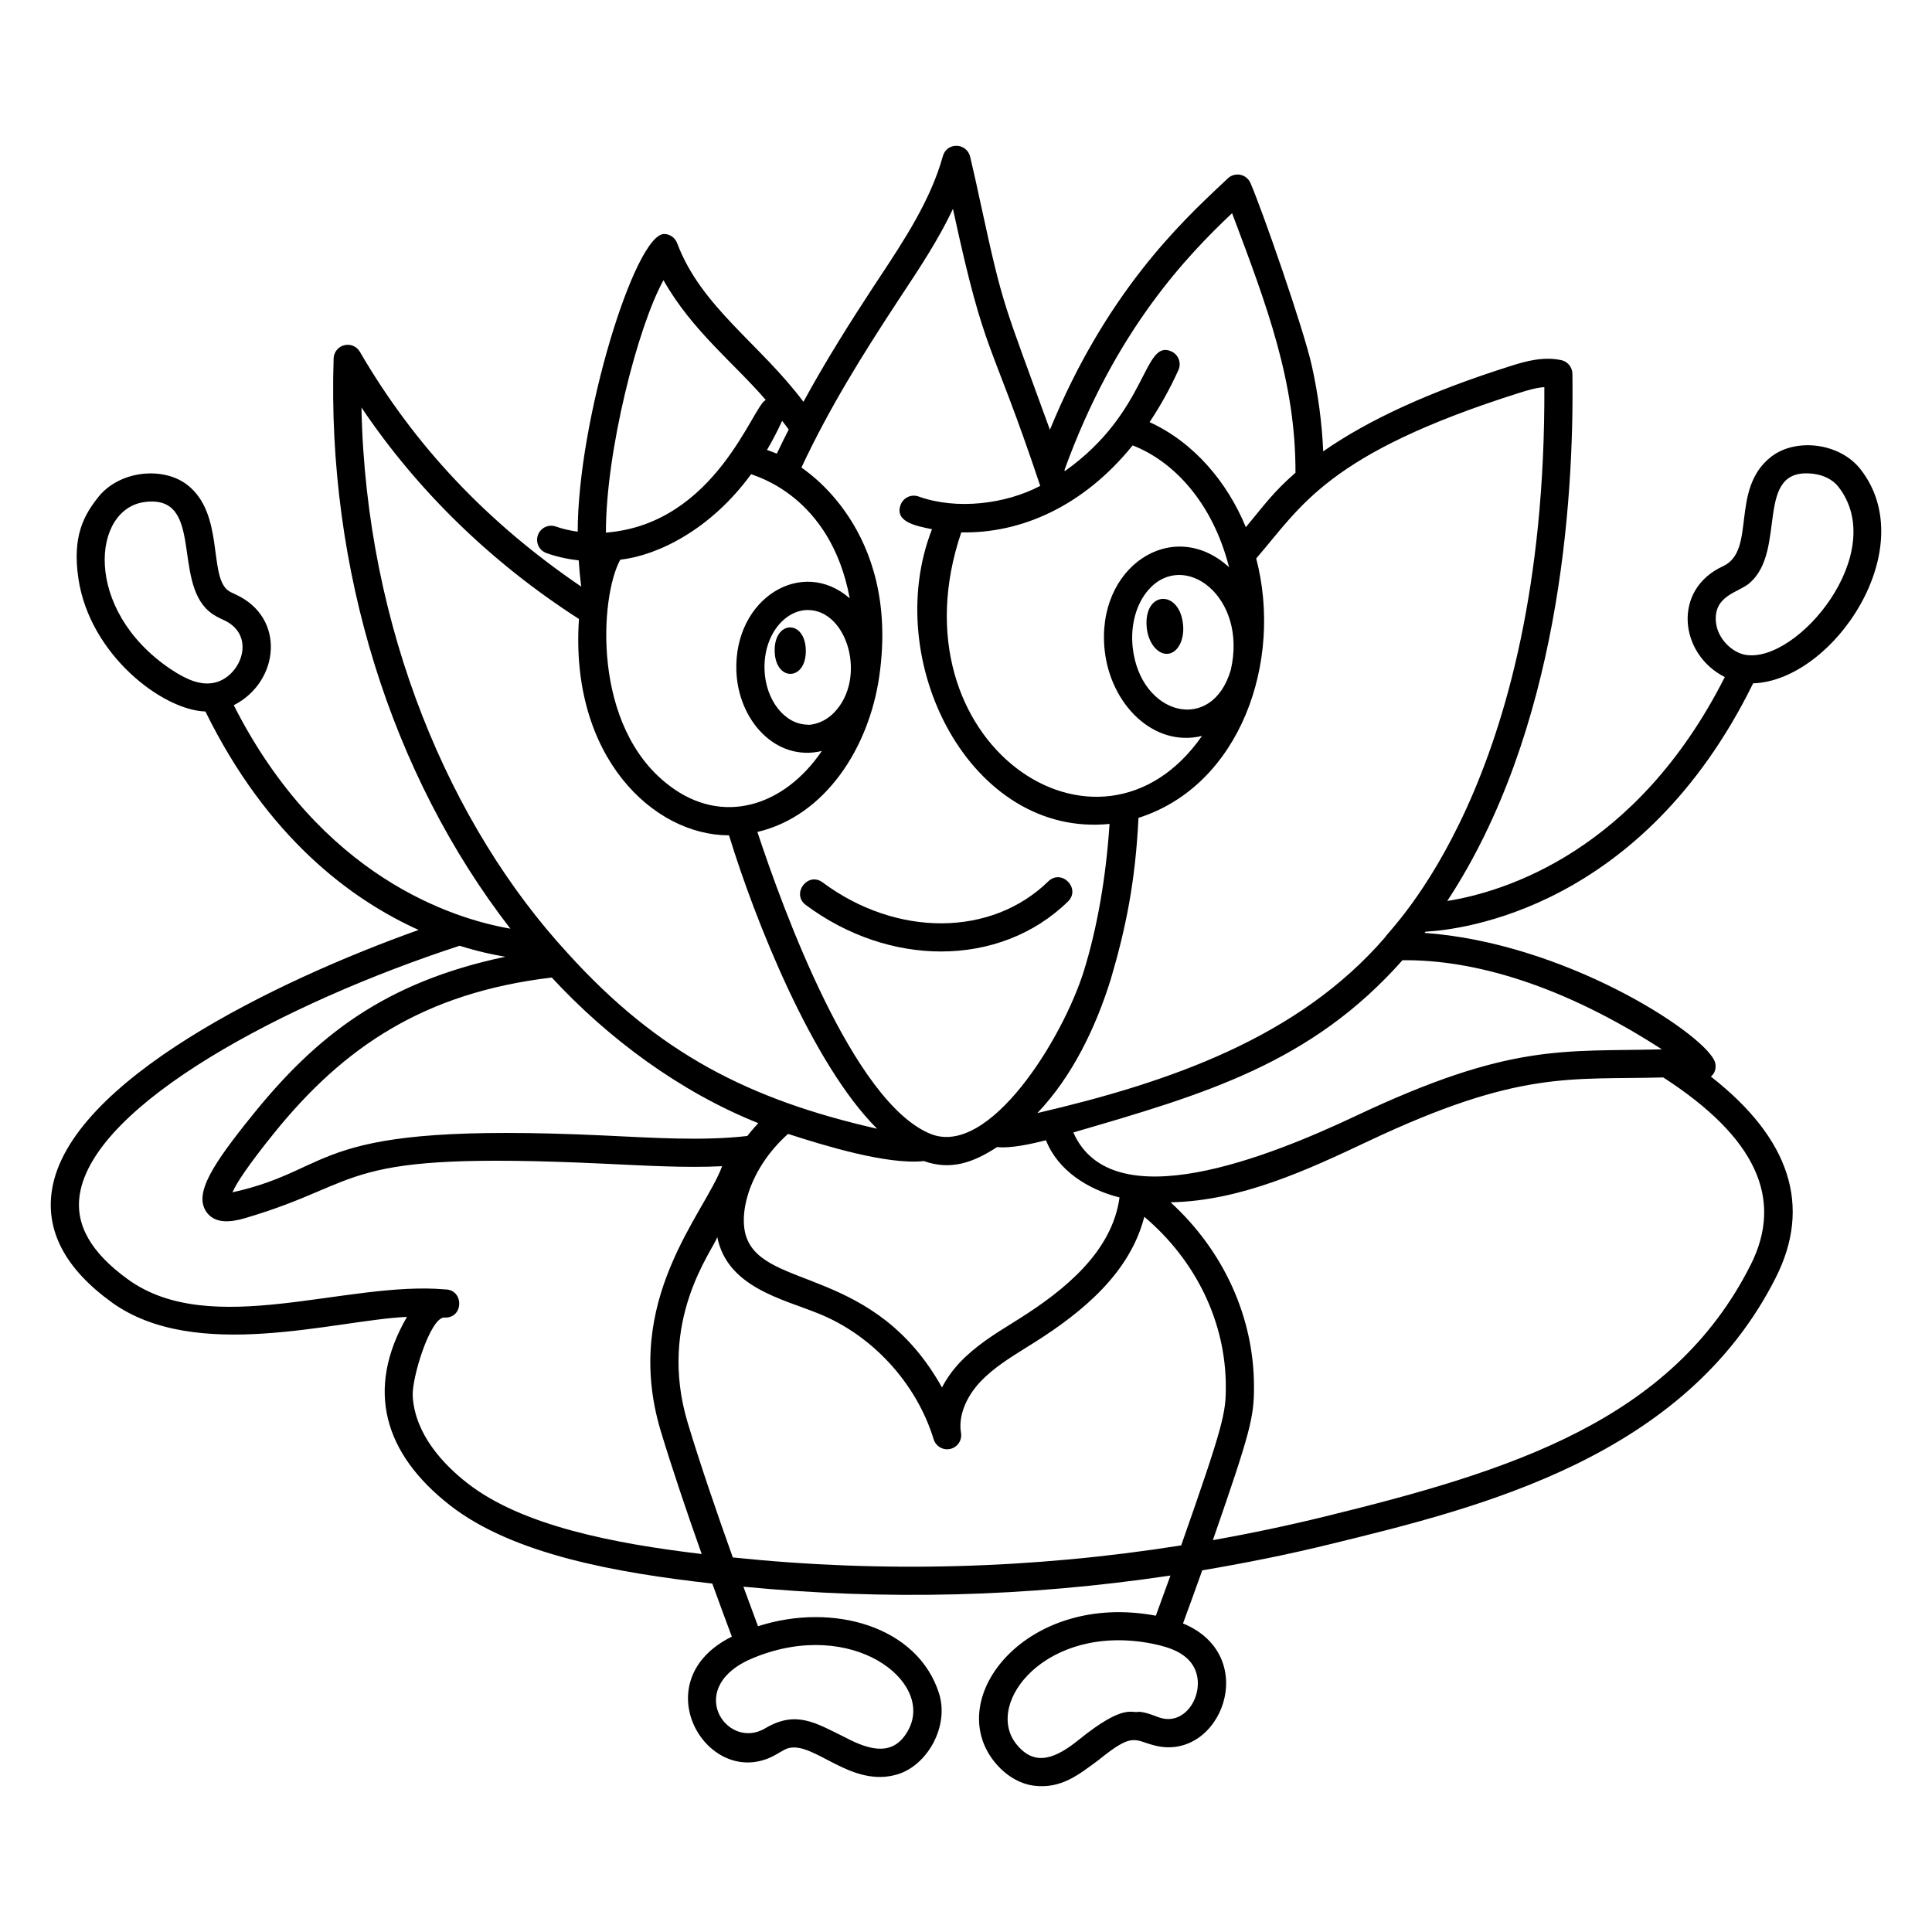 <?xml version="1.0" encoding="UTF-8"?>
<!-- Uploaded to: SVG Repo, www.svgrepo.com, Generator: SVG Repo Mixer Tools -->
<svg fill="#000000" width="800px" height="800px" version="1.1" viewBox="144 144 512 512" xmlns="http://www.w3.org/2000/svg">
 <g>
  <path d="m173.57 489.11c22.309 16.09 59.223 4.731 78.277 3.879-11.125 19.281-6.055 36.289 11.398 49.926 16.707 13.043 44.18 17.895 69.52 20.742 1.898 5.246 3.672 10.039 5.18 14.066-23.426 11.59-6.981 39.895 10.332 31.965 1.688-0.77 3.434-2.066 4.598-2.394 6.898-1.926 16.664 10.742 29.102 6.883 7.816-2.434 13.617-12.707 10.879-21.395-5.609-17.766-28.062-24.227-47.977-17.816-1.156-3.094-2.469-6.633-3.875-10.477 37.484 3.609 74.793 2.777 113.18-2.961-1.234 3.43-2.527 6.984-3.875 10.648-34-6.406-56.363 21.48-42.875 38.594 2.871 3.641 6.746 6 10.633 6.465 7.246 0.867 11.852-2.981 17.059-6.809 9.219-7.473 9.32-5.262 14.902-3.848 17.488 4.441 28.344-23.742 7.481-32.352 1.797-4.891 3.504-9.594 5.098-14.074 11.438-1.922 22.844-4.219 34.191-7 39.547-9.676 93.711-22.922 117.76-70.492 9.648-19.016 3.867-36.922-17.148-53.348 0.352-0.324 0.68-0.68 0.891-1.129 0.488-1.043 0.473-2.254-0.051-3.281-3.984-7.832-39.875-31.023-76.73-33.68 0.082-0.109 0.172-0.211 0.254-0.32 9.262-0.477 57.395-5.91 86.824-65.816 21.195-0.66 44.895-35.746 28.457-56.727-5.574-7.106-17.273-8.367-23.746-3.266-10.941 8.617-3.723 24.855-12.742 28.984-13.414 6.168-11.578 23.246 0.523 29.348-23.441 46.316-58.461 56.93-73.555 59.344 29.559-44.941 33.648-105.49 33.168-139.73-0.027-1.738-1.246-3.231-2.945-3.598-4.731-1.02-9.406 0.266-13.406 1.547-21.211 6.703-37.531 14.145-49.688 22.625-0.324-7.481-1.332-15.078-3.019-22.676-2.234-10.031-13.297-41.688-16.273-48.461-0.488-1.113-1.488-1.914-2.676-2.156-1.199-0.238-2.422 0.113-3.305 0.949l-1.594 1.5c-11.004 10.34-30.738 28.941-45.562 65.121-12.332-34.023-12.25-31.793-18.27-59.551-0.973-4.488-1.914-8.836-2.871-12.836-0.398-1.656-1.863-2.832-3.562-2.863-1.84-0.027-3.207 1.094-3.664 2.734-3.238 11.676-10.266 22.301-17.062 32.578l-1.16 1.754c-6.301 9.602-12.824 19.93-18.727 30.777-11.551-15.445-27.121-25.113-33.473-42.055-0.535-1.422-1.875-2.379-3.394-2.422-7.734-0.176-22.945 49.172-22.953 78.895-1.984-0.285-3.934-0.695-5.773-1.359-1.938-0.695-4.078 0.309-4.773 2.25-0.699 1.938 0.309 4.078 2.25 4.773 2.75 0.988 5.629 1.613 8.562 1.945 0.148 2.34 0.367 4.656 0.656 6.941-24.973-16.996-44.184-37.352-58.656-62.227-0.836-1.438-2.519-2.152-4.137-1.738-1.613 0.406-2.762 1.832-2.816 3.496-1.812 55.773 15.168 110.23 46.844 151.13-15.23-2.641-50.211-13.652-73.312-59.227 12.039-6.082 13.965-23.168 0.508-29.34-0.891-0.406-1.66-0.758-2.188-1.203-4.945-4.137-0.883-20.168-10.551-27.781-6.406-5.043-18.117-3.918-23.746 3.266-3.582 4.57-6.914 10.094-5.18 21.582 3.039 20.133 22.285 34.793 33.648 35.145 16.348 33.277 38.461 49.758 56.496 57.891-37.922 13.52-92.598 40.09-97.16 68.875-1.73 10.934 3.582 20.953 15.805 29.785zm286.28 95.812c4.301 6.043-0.684 16.273-7.984 14.418-1.641-0.41-3.461-1.484-6.051-1.715-1.855 0.594-3.715-2.438-15.906 7.422-6.109 4.938-11.707 7.328-16.613 1.102-8.586-10.895 8.09-32.004 35.91-26.59 5.477 1.062 8.758 2.715 10.645 5.363zm147.69-286.31c10.328-8.637 0.973-30.988 16.992-29.055 2.777 0.332 5.199 1.578 6.637 3.414 13.672 17.441-10.801 46.898-24.602 44.566-3.457-0.582-7.43-4.227-7.832-8.73-0.617-6.984 5.848-7.727 8.805-10.195zm-425.07-21.59c15.648-1.891 7.172 20.84 16.996 29.051 1.301 1.086 2.664 1.711 3.867 2.262 8.949 4.102 4.387 15.438-2.902 16.664-3.188 0.543-6.688-0.617-11.309-3.742-23.227-15.711-20.77-42.551-6.652-44.234zm202.34 325.27c-3.695 7.07-9.742 5.894-16.852 2.125-7.887-3.883-13.016-7.227-21.168-2.398-10.301 6.152-21.938-11.207-2.793-18.801h0.004 0.004c25.918-10.441 47.465 6.344 40.805 19.074zm-46.605-45.555c-4.09-11.418-8.531-24.344-11.953-35.672-8.18-27.184 6.769-45.816 7.832-49.234 2.656 13.246 17.102 16.348 26.73 20.23 14.348 5.727 26.078 18.516 30.617 33.375 0.488 1.602 1.961 2.641 3.566 2.641 0.285 0 0.574-0.031 0.867-0.102 1.914-0.457 3.148-2.32 2.812-4.266-0.734-4.281 1.195-9.352 5.148-13.555 3.441-3.621 7.777-6.32 12.367-9.18l1.809-1.129c13.035-8.219 25.461-18.574 29.25-33.387 13.758 11.633 21.637 28.027 21.605 45.121 0 6.781-0.488 9.734-11.828 41.965-39.41 6.242-79.227 7.32-118.82 3.191zm-47.977-153.68c14.902 16.121 33.977 30.305 54.727 38.59-0.32 0.375-1.414 1.48-2.906 3.398-11.875 1.375-25.082 0.469-38.164-0.137-78.801-3.668-69.523 8.68-98.281 15.07 1.031-2.363 3.969-6.953 11.113-15.797 18.238-22.535 39.488-37.105 73.512-41.125zm98.609 48.637c7.031 2.504 12.969 0.492 19.406-3.711 3.668 0.414 9.379-0.891 12.957-1.809 3.09 7.977 11.18 13.109 19.488 15.156-1.945 14.328-14.434 24.492-26.668 32.203l-1.777 1.113c-4.785 2.981-9.734 6.062-13.844 10.387-1.973 2.094-3.566 4.34-4.762 6.664-17.852-32.004-46.812-25.883-51.812-39.773-2.254-6.293 0.754-18.254 11.02-27.43 9.348 3.027 26.309 8.266 35.992 7.199zm219.06 27.605c-20.805 41.16-63.426 54.52-112.87 66.613-9.832 2.406-19.703 4.488-29.602 6.238 10.039-28.887 10.895-32.586 10.895-40.559 0.035-18.395-7.984-36.055-22.105-48.969 18.688-0.355 36.414-8.66 52.285-16.145 40.207-19.004 53.492-16.273 78.281-16.945 24.488 15.828 32.074 32.113 23.117 49.766zm-23.488-57.215c-26.223 0.703-39.938-1.812-81.125 17.656-22.809 10.758-64.613 27.637-74.836 4.371 34.75-10.121 62.977-18.277 87.223-45.645 18.969-0.199 42.449 6.621 68.738 23.617zm-37.801-173.96c2.207-0.707 4.496-1.379 6.66-1.531 0.469 105.17-41.457 143.97-42.156 145.75-23.02 26.68-57.191 38.477-92.203 46.633 9.266-9.703 15.512-22.746 19.457-35.461 3.992-13.535 6.523-25.84 7.344-42.77 27.043-8.617 38.344-41.508 31.199-68.746 11.953-13.809 18.797-27.789 69.699-43.875zm-147.86 36.961c15.656 0.324 32.223-6.734 45.418-23.051 10.707 4.152 21.129 14.945 25.551 32.289-14.91-13.637-35.449-0.105-32.949 22.164 1.594 14.172 12.93 25.648 25.777 22.547-27.289 39.121-82.648 1.578-63.797-53.949zm45.438 30.566c-0.66-5.891 0.902-11.629 4.188-15.355 9.379-10.668 26.281 1.73 21.805 21.219-4.965 17.09-23.973 12.121-25.992-5.863zm26.328-115.16c9.246 24.535 16.879 44.738 16.801 68.793-5.926 5.168-8.203 8.484-13.156 14.438-4.856-11.883-13.77-22.508-25.512-27.852 2.824-4.234 5.406-8.828 7.648-13.809 0.848-1.879 0.008-4.09-1.871-4.934-7.512-3.387-6.039 16.016-28.227 31.719l-0.008-0.016-0.094-0.262c13.492-37.266 32.695-56.953 44.418-68.078zm-88.629 23.336 1.148-1.738c4.812-7.273 9.73-14.715 13.512-22.73 0.043 0.191 0.082 0.391 0.125 0.582 8.594 39.664 9.59 32.703 23.004 72.82-9.125 4.816-22.121 6.453-32.242 2.816-1.938-0.699-4.078 0.309-4.773 2.25-1.57 4.367 3.754 5.512 8.332 6.418-13.68 34.938 10.191 81.836 47.051 78.098-0.926 14.09-3.254 27.461-6.785 38.906-5.664 18.129-25.168 49.598-40.703 43.223h-0.004c-20.434-8.379-38.922-59.137-45.836-79.992 18.062-4.262 29.59-22.375 32.309-41.289 5.648-39.305-20.422-54.918-20.633-55.305 7.41-15.797 16.082-29.711 25.496-44.059zm-73.504 68.504c9.891-1.129 23.938-7.93 34.68-22.676 0.727 0.473 21.008 5.426 26.125 32.906-12.664-11.047-30.652 0-30.043 19.141 0.422 13.223 10.508 24.242 22.652 21.32-9.988 14.707-26.375 19.922-40.449 9.148-20.617-15.602-18.371-50.066-12.965-59.84zm56.676 40.496c-3.383 3.496-7.375 3.324-7.004 3.207-6.062 0-11.191-6.512-11.445-14.566-0.297-9.289 5.473-15.805 11.453-15.805 10.613-0.004 15.73 18.152 6.996 27.164zm-15.191-68.605c-0.926-0.398-1.875-0.711-2.609-0.977 1.438-2.449 2.785-5.016 4.019-7.715 0.57 0.77 1.199 1.5 1.742 2.289-0.762 1.488-2.289 4.57-3.152 6.402zm-30.035-45.973c7.543 13.398 18.902 22.148 27.117 31.766-3.328 1.09-13.113 32.844-42.371 35.133-0.043-21.422 8.43-54.613 15.254-66.898zm-22.398 89.785c-2.484 36.523 19.734 57.336 39.719 57.336 0.016 0 0.031-0.004 0.043-0.004 6.82 22.289 21.992 60.586 39.246 77.762-33.879-7.711-57.977-19.969-81.969-46.484 0 0-0.004 0-0.004-0.004-31.102-33.734-53.504-86.016-54.68-144.65 14.984 22.285 34.652 41.273 57.645 56.047zm-132.29 152.48c3.805-24 54.574-50.836 100.66-65.879 4.668 1.469 8.777 2.359 12.113 2.914-32.215 6.785-50.254 21.211-66.996 41.949-10.66 13.191-15.492 20.77-12.289 25.574 2.203 3.301 6.43 2.887 10.238 1.773 33.312-9.793 23.547-17.785 94.676-14.477 12.129 0.559 22.023 1.16 31.816 0.691-4.555 12.559-26.691 35.492-16.254 70.172 3.125 10.336 7.078 21.969 10.852 32.602-23.234-2.777-47.609-7.461-62.113-18.785-6.266-4.894-13.863-12.863-14.473-23.031-0.281-4.773 4.547-20.578 8.258-20.852 5.297 0.41 5.461-7.461 0.289-7.461-26.098-2.301-61.926 13.273-83.977-2.629-9.883-7.144-14.07-14.527-12.797-22.562z"/>
  <path d="m349.3 316.64c0.242 8.164 8.469 7.805 8.246-0.398-0.219-8.191-8.488-7.859-8.246 0.398z"/>
  <path d="m357.56 383.84c11.051 8.219 23.707 12.312 35.824 12.312 12.59 0 24.598-4.418 33.621-13.227 3.539-3.445-1.676-8.789-5.211-5.34-15.074 14.707-40.215 14.816-59.781 0.266-3.961-2.949-8.418 3.047-4.453 5.988z"/>
  <path d="m447.89 310.26c0.371 4.016 2.805 7.121 5.43 7.016 2.613-0.109 4.504-3.359 4.234-7.34-0.672-9.863-10.57-9.516-9.664 0.324z"/>
 </g>
</svg>